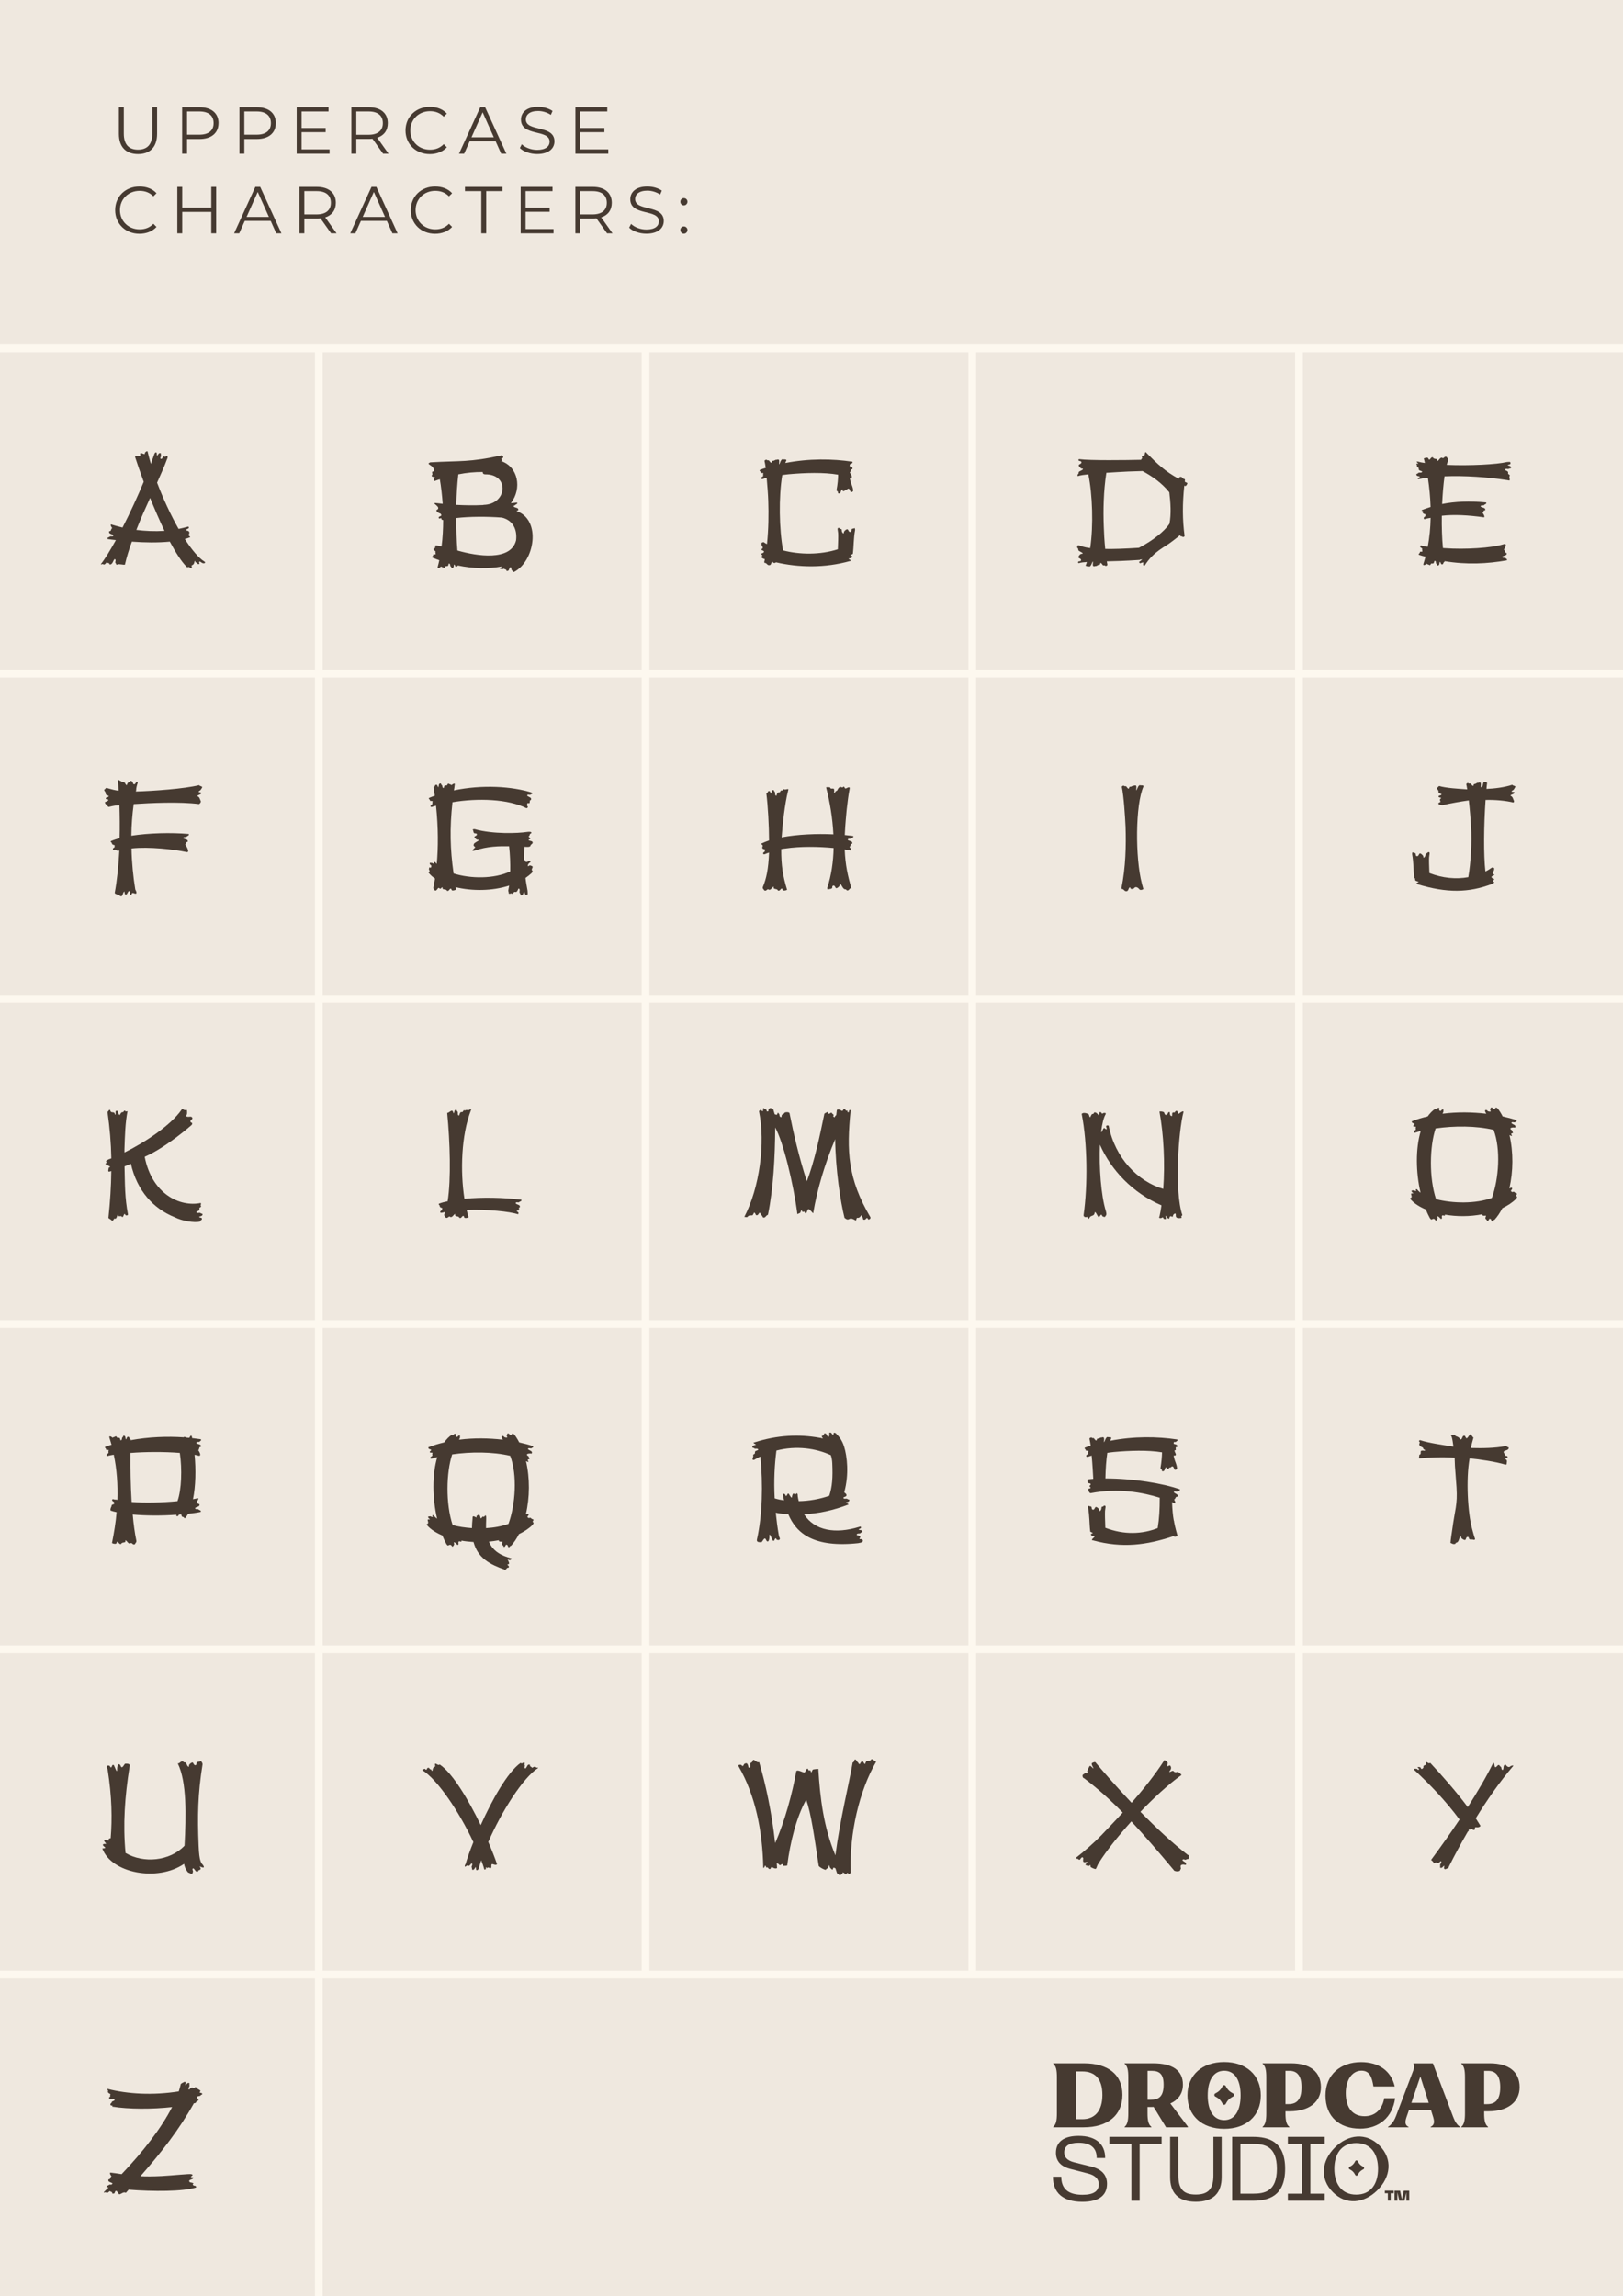 <?xml version="1.0" encoding="UTF-8"?><svg xmlns="http://www.w3.org/2000/svg" viewBox="0 0 420.4 594.86"><rect x="0" y="0" width="420.4" height="594.86" fill="#808080" stroke="none"/><defs><style>.cls-1{fill:none;stroke:#fdf8ef;stroke-miterlimit:10;stroke-width:2px;}.cls-2{fill:#efe8df;}.cls-3{fill:#463a31;}</style></defs><g id="Background"><rect class="cls-2" x="0" width="420.4" height="594.8"/><line class="cls-1" x1="82.58" y1="90" x2="82.58" y2="594.8"/><line class="cls-1" x1="167.21" y1="90" x2="167.21" y2="511.37"/><line class="cls-1" x1="251.84" y1="90.43" x2="251.84" y2="511.37"/><line class="cls-1" x1="336.47" y1="90" x2="336.47" y2="511.37"/><line class="cls-1" x1="420.52" y1="90.23" x2="0" y2="90.23"/><line class="cls-1" x1="420.52" y1="174.48" x2="0" y2="174.48"/><line class="cls-1" x1="420.52" y1="258.73" x2="0" y2="258.73"/><line class="cls-1" x1="420.52" y1="342.98" x2="0" y2="342.98"/><line class="cls-1" x1="420.52" y1="427.24" x2="0" y2="427.24"/><line class="cls-1" x1="420.52" y1="511.49" x2="0" y2="511.49"/><path class="cls-3" d="M290.74,542.67c0-5.25-3.72-8.17-9.98-8.17h-7.95v.11c.77.63.96,1.71.96,3.55v9.26c0,1.82-.2,2.91-.96,3.55v.11h7.88c6.26,0,10.05-3.13,10.05-8.41ZM280.34,548.98h-1.6v-12.37h1.6c3.35,0,5.21,1.97,5.21,6.09s-1.95,6.28-5.21,6.28Z"/><path class="cls-3" d="M317.1,551.47c5.69,0,9.48-3.35,9.48-8.63s-3.79-8.67-9.48-8.67-9.52,3.35-9.52,8.63,3.79,8.67,9.52,8.67ZM317.1,536.43c2.76,0,4.25,2.43,4.25,6.37s-1.49,6.41-4.25,6.41-4.27-2.43-4.27-6.37,1.49-6.41,4.27-6.41Z"/><path class="cls-3" d="M352.24,551.43c5.04,0,8.47-3.02,9.13-7.88h-2.82c-.5,2.85-2.32,4.66-5.1,4.66-2.98,0-4.86-2.08-4.86-6,0-3.22,1.53-5.8,4.07-5.8,2.19,0,2.72,1.8,3.1,4.09h5.51c-.96-4.2-4.33-6.31-8.71-6.31-5.23,0-9.22,3.15-9.22,8.65s3.63,8.58,8.91,8.58Z"/><path class="cls-3" d="M361.59,548.19c-.55,1.47-1.31,2.3-2.08,2.8v.09h5.36v-.09c-.94-.48-1.01-1.23-.5-2.67l.57-1.66h5.74l.55,1.75c.37,1.25.35,2.06-.66,2.56v.11h7.64v-.11c-.79-.48-1.36-1.4-1.8-2.58l-5.25-13.88h-5.04c.2.48.24,1.07.02,1.69l-4.55,12ZM367.91,537.9l2.17,6.85h-4.49l2.32-6.85Z"/><path class="cls-3" d="M385.91,534.5h-7.4v.11c.77.63.96,1.71.96,3.55v9.26c0,1.82-.2,2.91-.96,3.55v.11h6.94v-.11c-.81-.63-1.01-1.73-1.01-3.55v-.49h1.12c4.82,0,8.06-2.29,8.06-6.24s-2.76-6.19-7.71-6.19ZM385.23,545.08h-.79v-8.62h1.05c2.04,0,3.11,1.38,3.11,4.24,0,3.26-1.27,4.38-3.37,4.38Z"/><path class="cls-3" d="M298.25,550.97c-.81-.63-1.01-1.73-1.01-3.55v-1.61h1.12c.16,0,.31,0,.46-.01l3.22,5.28h5.65v-.18l-4.54-5.99c2.04-.93,3.26-2.57,3.26-4.89,0-3.72-2.76-5.52-7.71-5.52h-7.4v.11c.77.63.96,1.71.96,3.55v9.26c0,1.82-.2,2.91-.96,3.55v.11h6.94v-.11ZM297.25,536.45h1.05c2.04,0,3.11.84,3.11,3.57,0,3.12-1.27,3.92-3.37,3.92h-.79v-7.5Z"/><path class="cls-3" d="M333.98,550.97c-.81-.63-1.01-1.73-1.01-3.55v-.49h1.12c4.82,0,8.06-2.29,8.06-6.24s-2.76-6.19-7.71-6.19h-7.4v.11c.77.63.96,1.71.96,3.55v9.26c0,1.82-.2,2.91-.96,3.55v.11h6.94v-.11ZM332.97,536.45h1.05c2.04,0,3.11,1.38,3.11,4.24,0,3.26-1.27,4.38-3.37,4.38h-.79v-8.62Z"/><path class="cls-3" d="M314.78,543.1l.36.2c.57.31,1.04.78,1.36,1.36l.2.36c.17.31.62.31.79,0l.2-.36c.31-.57.78-1.04,1.36-1.36l.36-.2c.31-.17.31-.62,0-.79l-.36-.2c-.57-.31-1.04-.78-1.36-1.36l-.2-.36c-.17-.31-.62-.31-.79,0l-.2.36c-.31.57-.78,1.04-1.36,1.36l-.36.2c-.31.17-.31.62,0,.79Z"/><path class="cls-3" d="M280.35,570.38c-5.03,0-7.61-2.33-7.61-6.49h2.16c0,3.17,1.86,4.68,5.5,4.68,2.87,0,4.21-.92,4.21-2.75,0-1.29-.85-2.28-2.77-2.77l-4.63-1.2c-2.61-.68-3.69-2.19-3.69-4.16,0-2.87,2.07-4.39,5.87-4.39,4.51,0,6.88,2.16,6.88,5.73h-2.19c0-2.63-1.57-3.95-4.7-3.95-2.42,0-3.71.82-3.71,2.51,0,1.17.7,2.07,2.51,2.54l4.58,1.15c2.68.68,3.99,2.23,3.99,4.42,0,2.96-2,4.68-6.41,4.68Z"/><path class="cls-3" d="M300.89,553.55v1.83h-5.69v14.73h-2.14v-14.73h-5.71v-1.83h13.53Z"/><path class="cls-3" d="M303.09,553.55h2.14v9.96c0,3.31,1.06,5,4.51,5s4.56-1.69,4.56-5v-9.96h2.14v10.41c0,4.14-2.14,6.41-6.7,6.41s-6.65-2.28-6.65-6.41v-10.41Z"/><path class="cls-3" d="M319.16,553.55h5.33c4.09,0,8.39,1.15,8.39,8.27s-4.3,8.29-8.39,8.29h-5.33v-16.56ZM324.5,568.28c2.94,0,6.25-.47,6.25-6.46s-3.34-6.44-6.25-6.44h-3.2v12.9h3.2Z"/><path class="cls-3" d="M343.13,553.55v1.83h-3.71v12.9h3.71v1.83h-9.54v-1.83h3.71v-12.9h-3.71v-1.83h9.54Z"/><path class="cls-3" d="M357.34,555.82c3.46,3.48,2.89,8.13-.54,11.55-3.45,3.43-8.1,3.99-11.56.51s-2.91-8.15.54-11.58c3.43-3.41,8.1-3.95,11.56-.47ZM351.29,568.53c3.81,0,5.66-2.8,5.66-6.7s-1.86-6.67-5.66-6.67-5.66,2.8-5.66,6.67,1.86,6.7,5.66,6.7Z"/><path class="cls-3" d="M361.01,568.17h-.78v1.92h-.74v-1.92h-.78v-.67h2.3v.67ZM362.66,567.51l.47,2.22.49-2.22h1.41v2.59h-.74v-2.16l-.5,2.16h-1.33l-.5-2.16v2.16h-.74v-2.59h1.43Z"/><path class="cls-3" d="M349.56,561.94l.28.16c.45.24.81.61,1.06,1.06l.16.28c.13.24.48.24.61,0l.16-.28c.24-.45.61-.81,1.06-1.06l.28-.16c.24-.13.24-.48,0-.61l-.28-.16c-.45-.24-.81-.61-1.06-1.06l-.16-.28c-.13-.24-.48-.24-.61,0l-.16.28c-.24.45-.61.81-1.06,1.06l-.28.16c-.24.13-.24.48,0,.61Z"/><path class="cls-3" d="M30.8,34.68v-6.9h1.27v6.84c0,2.85,1.34,4.16,3.68,4.16s3.7-1.31,3.7-4.16v-6.84h1.24v6.9c0,3.46-1.86,5.24-4.94,5.24s-4.95-1.79-4.95-5.24Z"/><path class="cls-3" d="M56.6,31.91c0,2.56-1.86,4.11-4.92,4.11h-3.23v3.8h-1.27v-12.04h4.51c3.06,0,4.92,1.55,4.92,4.13ZM55.33,31.91c0-1.93-1.27-3.03-3.68-3.03h-3.2v6.02h3.2c2.41,0,3.68-1.1,3.68-2.99Z"/><path class="cls-3" d="M71.44,31.91c0,2.56-1.86,4.11-4.92,4.11h-3.23v3.8h-1.27v-12.04h4.51c3.06,0,4.92,1.55,4.92,4.13ZM70.17,31.91c0-1.93-1.27-3.03-3.68-3.03h-3.2v6.02h3.2c2.41,0,3.68-1.1,3.68-2.99Z"/><path class="cls-3" d="M85.36,38.72v1.1h-8.51v-12.04h8.25v1.1h-6.98v4.28h6.23v1.08h-6.23v4.47h7.24Z"/><path class="cls-3" d="M99.23,39.82l-2.75-3.87c-.31.03-.62.05-.96.05h-3.23v3.82h-1.27v-12.04h4.51c3.06,0,4.92,1.55,4.92,4.13,0,1.89-1,3.22-2.75,3.78l2.94,4.13h-1.39ZM99.17,31.91c0-1.93-1.27-3.03-3.68-3.03h-3.2v6.04h3.2c2.41,0,3.68-1.12,3.68-3.01Z"/><path class="cls-3" d="M105.04,33.8c0-3.52,2.68-6.12,6.31-6.12,1.75,0,3.34.58,4.4,1.75l-.81.81c-.98-1-2.18-1.43-3.56-1.43-2.91,0-5.09,2.13-5.09,4.99s2.18,4.99,5.09,4.99c1.38,0,2.58-.43,3.56-1.44l.81.81c-1.07,1.17-2.65,1.77-4.42,1.77-3.61,0-6.29-2.6-6.29-6.12Z"/><path class="cls-3" d="M128.37,36.6h-6.71l-1.44,3.22h-1.32l5.5-12.04h1.26l5.5,12.04h-1.34l-1.44-3.22ZM127.91,35.57l-2.89-6.47-2.89,6.47h5.78Z"/><path class="cls-3" d="M134.66,38.36l.5-.98c.86.84,2.39,1.46,3.97,1.46,2.25,0,3.23-.95,3.23-2.13,0-3.3-7.41-1.27-7.41-5.73,0-1.77,1.38-3.3,4.44-3.3,1.36,0,2.77.4,3.73,1.07l-.43,1.01c-1.03-.67-2.24-1-3.3-1-2.2,0-3.18.98-3.18,2.18,0,3.3,7.41,1.31,7.41,5.69,0,1.77-1.41,3.28-4.49,3.28-1.81,0-3.58-.64-4.47-1.56Z"/><path class="cls-3" d="M157.56,38.72v1.1h-8.51v-12.04h8.25v1.1h-6.98v4.28h6.23v1.08h-6.23v4.47h7.24Z"/><path class="cls-3" d="M29.83,54.43c0-3.52,2.68-6.12,6.31-6.12,1.75,0,3.34.58,4.4,1.75l-.81.81c-.98-1-2.18-1.43-3.56-1.43-2.91,0-5.09,2.13-5.09,4.99s2.18,4.99,5.09,4.99c1.38,0,2.58-.43,3.56-1.44l.81.81c-1.07,1.17-2.65,1.77-4.42,1.77-3.61,0-6.29-2.6-6.29-6.12Z"/><path class="cls-3" d="M55.99,48.41v12.04h-1.26v-5.55h-7.53v5.55h-1.27v-12.04h1.27v5.37h7.53v-5.37h1.26Z"/><path class="cls-3" d="M70.11,57.23h-6.71l-1.44,3.22h-1.32l5.5-12.04h1.26l5.5,12.04h-1.34l-1.44-3.22ZM69.65,56.2l-2.89-6.47-2.89,6.47h5.78Z"/><path class="cls-3" d="M85.77,60.45l-2.75-3.87c-.31.03-.62.05-.96.05h-3.23v3.82h-1.27v-12.04h4.51c3.06,0,4.92,1.55,4.92,4.13,0,1.89-1,3.22-2.75,3.78l2.94,4.13h-1.39ZM85.71,52.54c0-1.93-1.27-3.03-3.68-3.03h-3.2v6.04h3.2c2.41,0,3.68-1.12,3.68-3.01Z"/><path class="cls-3" d="M100.2,57.23h-6.71l-1.44,3.22h-1.32l5.5-12.04h1.26l5.5,12.04h-1.34l-1.44-3.22ZM99.73,56.2l-2.89-6.47-2.89,6.47h5.78Z"/><path class="cls-3" d="M106.4,54.43c0-3.52,2.68-6.12,6.31-6.12,1.75,0,3.34.58,4.4,1.75l-.81.81c-.98-1-2.18-1.43-3.56-1.43-2.91,0-5.09,2.13-5.09,4.99s2.18,4.99,5.09,4.99c1.38,0,2.58-.43,3.56-1.44l.81.81c-1.07,1.17-2.65,1.77-4.42,1.77-3.61,0-6.29-2.6-6.29-6.12Z"/><path class="cls-3" d="M124.67,49.51h-4.23v-1.1h9.73v1.1h-4.23v10.94h-1.27v-10.94Z"/><path class="cls-3" d="M143.38,59.35v1.1h-8.51v-12.04h8.25v1.1h-6.98v4.28h6.23v1.08h-6.23v4.47h7.24Z"/><path class="cls-3" d="M157.25,60.45l-2.75-3.87c-.31.03-.62.05-.96.05h-3.23v3.82h-1.27v-12.04h4.51c3.06,0,4.92,1.55,4.92,4.13,0,1.89-1,3.22-2.75,3.78l2.94,4.13h-1.39ZM157.18,52.54c0-1.93-1.27-3.03-3.68-3.03h-3.2v6.04h3.2c2.41,0,3.68-1.12,3.68-3.01Z"/><path class="cls-3" d="M162.97,58.99l.5-.98c.86.84,2.39,1.46,3.97,1.46,2.25,0,3.23-.95,3.23-2.13,0-3.3-7.41-1.27-7.41-5.73,0-1.77,1.38-3.3,4.44-3.3,1.36,0,2.77.4,3.73,1.07l-.43,1.01c-1.03-.67-2.24-1-3.3-1-2.2,0-3.18.98-3.18,2.18,0,3.3,7.41,1.31,7.41,5.69,0,1.77-1.41,3.28-4.49,3.28-1.81,0-3.58-.64-4.47-1.56Z"/><path class="cls-3" d="M176.23,52.26c0-.53.41-.93.91-.93s.93.4.93.93-.43.95-.93.95-.91-.41-.91-.95ZM176.23,59.59c0-.53.41-.93.91-.93s.93.4.93.93-.43.95-.93.95-.91-.41-.91-.95Z"/></g><g id="Layer_3"><path class="cls-3" d="M52.03,145.64c-.12-.16-.33-.25-.45-.04-.08.25.29.41,0,.49-.45.29-.41-.49-.9-.37-.08-.08-.04-.53-.29-.33-.08.45-.12.86-.74,1.07-.08.29.2.7-.08.74-.41-.04-.57-.53-1.07-.21-1.39-1.31-2.95-3.77-4.51-6.68-3.03.29-6.56.25-9.83,0-.74,2.01-1.35,3.98-1.8,5.95-.16.16-1.56-.25-1.93-.04-.41.25-.29-.25-.57-.45-.04-.33.29-.78-.16-.94-.41.33-.53,1.52-1.31,1.39-.08-.57-.49-.21-.74-.57-.25.29-.53.7-.86.57-.21-.33-.53.2-.66-.08,1.07-1.35,2.42-3.57,3.89-6.23-.78-.08-1.47-.16-2.17-.29-.16-.49.49-.37.66-.66.29-.08.82.16.86-.29-.33-.37-1.35-.33-1.07-1.07.61.08.37-.66.78-.78-.21-.33-.53-.7-.33-.98.94.29,1.93.57,2.99.82,1.93-3.73,3.85-7.91,5.49-11.85-.98-2.67-1.76-4.92-2.25-6.48.25-.37.7-.04,1.23-.29.49-.16-.25-.53.25-.61.37-.16.9.41,1.06.12-.12-.37.61-.82.7-.61.25,1.02.53,2.13.86,3.24.33-.94.66-1.84.94-2.67.12-.2.2-.29.33-.33.49.08.12.61.37.86.25-.25.37-.78.86-.66.16.12.08.29.08.45.29.41-.33.62-.04,1.02.2.08.25,0,.33-.04.21-.25.37-.74.66-.53.33.21.37-.25.7-.21.21.21.08.66-.04.86-.61,1.68-1.52,3.77-2.58,6.11,1.56,4.1,3.52,8.36,5.57,11.97,1.15-.21,1.88-.45,2.09-.49.37-.12.49-.12.57.04.12.57-.86.33-.61.86-.04.04.45.08.41.12.33.12.37.33.29.74-.57.49.45.66.21.9-.41.16-.86.33-1.35.45,1.8,2.79,3.6,4.96,5.16,5.9.37.33-.37.66-.98.08ZM38.88,128.99c-1.19,2.62-2.46,5.41-3.56,8.28,2.21.29,4.67.41,7.29.25-1.31-2.75-2.58-5.7-3.73-8.53Z"/><path class="cls-3" d="M51.87,204.73c-.16.12-.37.21-.45.41.2.16.57.04.74.25-.12.57-.82.41-1.06.86.66.21.7.9.94,1.39,0,.16-.29.61-.49.66-5-.66-12.66-.29-16.92,0-.37,2.71-.57,5.45-.61,8.2,4.55-.7,10.24-.86,14.87-.45.2.49-.45.41-.57.74-.29.12-.82-.08-.86.37.41.33,1.39.21,1.15.94-.57,0-.29.45-.66.66.25.25,1.39,2.17.37,1.97-3.28-.7-9.71-1.44-14.26-.94.08,3.73.45,7.38.98,10.62.16.33.37.66.29,1.02-.53.33-1.02-.66-1.31.37-.37.04-.45-.04-.37-.25.08-.2,0-.74-.2-.74-.49.16-.41,1.23-1.11.82l-.12-.7c-.53.29-.33,1.68-1.19,1.11-.25-.33-1.23-.33-1.31-.74.61-3.24.98-7.01,1.19-10.95-1.07.16-.78-.37-1.07-.25-.37.16-.49.16-.57,0-.21-.53.7-.45.37-.98.04-.04.08-.12.08-.16-.33-.12-.74-.12-.74-.57-.08-.2-.45-.25-.25-.49.66-.29,1.43-.53,2.25-.78.08-2.87.04-5.74-.04-8.53-.82.04-1.43.12-2.83.45-.33-.33-.9-.74-.94-1.23.33-.16.78-.25.94-.61-.2-.21-.78,0-.7-.49.29-.21.7-.16.78-.49-.25-.21-.66-.16-.82-.53.25-.57-.9-.98-.08-1.31l.08-.16.2-.12c1.39.41,2.17.62,3.15.74-.04-.9-.08-1.8-.16-2.67-.16-.53.61.37,1.8.57,0,.29.21.37.33.62.25.33.25-.86.78-.7.12-.12.2-.33.37-.37.86.08.33.94,1.02.9.29-.21.37-.57.66-.74l.16.33c-.21.62-.41,1.31-.41,1.93l-.08.33c4.51-.12,12.62-.7,16.39-1.64.21.29.61.25.82.49-.12.33-.33.62-.53.86Z"/><path class="cls-3" d="M51.56,315.24c.2.29.82.08.74.57-.04.33-.49.25-.49.66-1.56.33-4.63-.16-6.56-1.15-5.49-2.21-9.75-6.81-11.35-13.86-.57.25-1.15.49-1.64.7.12,4.76.04,7.95.9,12.5-.16.21-.37.25-.57.16s-.12-.37-.37-.33c-.25.21-.21.82-.61.78-.25-.62-1.06.29-.98-.7-.41.29-.37,1.43-.98,1.07-.25.2-.33.78-.74.53-.08-.25-.66-.45-.82-.66.45-4.22.7-8.24.74-12.14l-.61.16c-.37-.16,0-.7-.08-1.02.12-.08.37-.08.37-.29-.16-.16-.53-.21-.66-.45-.08-.16-.49,0-.53-.29.86-.74-.66-.37.82-1.15.25-.08.45-.16.7-.25-.08-4.02-.41-7.95-.98-11.93-.08-.12.25-.33.33-.49.08-.21.25-.16.37-.08.12,1.03,1.11.12,1.19,1.07l.12.12c.25-.25-.16-.98.33-1.03.53-.04.29,1.07.86,1.07.2-.45.41-.78.86-.7.12-.25.33-.53.53-.33.16.41.37-.08.57.12-.57,2.95-.66,6.23-.78,9.8v.86c5.29-2.62,12.04-7.05,14.83-11.15.33-.29.74.41,1.06.08.45,0,.29.49.33.7.04.33-.12.66-.25.94.53.49,1.43-.29,1.64.57-.04.37-.9.62-.37,1.07l.33.16-.12.45s-6.6,5.86-12.21,8.28c1.88,9.68,9.14,13.08,14.5,11.97.29.29-.21.53.12.86-.04.29-.57.29-.45.66.12.33-.2.53-.49.61-.08.08-.33.08-.29.29.33.41.86-.12,1.19.29.16.08.33,0,.41.21,0,.49-.57.49-.9.66Z"/><path class="cls-3" d="M51.71,373.51c-.29.08-.82-.12-.86.33.41.37,1.39.2,1.19.98-.61-.04-.33.66-.7.86.25.25,1.07,1.72-.04,1.39-.29-.08-.57-.16-.9-.21.37,3.85.29,8.12-.41,11.52.53-.08.94-.21,1.31-.29.21.29-.16.66-.37.94.41.16.12.66.7.57.29.78-.74.66-1.11,1.07.08.41.57.21.86.29.16.33.82.21.61.7-.98.21-2.09.37-3.28.49-.2.41-.45.74-.7,1.07-.25.21-.33-.12-.53-.25-.41.04-.45-.33-.53-.66h-.16l-.04.04h-.37c-.16.16-.25.53-.57.41-.16-.08-.16-.16-.12-.37-3.77.29-7.91.25-11.31-.04.21,2.46.53,4.8.94,6.77.08.49-.29.57-.33.86-.45.37-.74-.21-1.02-.29-.74.57-.98-.57-1.52-.7.33.9-.9.33-1.06.98-.53.16-.61-.45-.98-.57-.29.08-.12.33-.33.49-.29.12-.82,0-1.07-.16.53-2.67.98-5.33,1.19-8-.57-.12-1.07-.25-1.52-.41-.2-.25.08-.9.21-1.11-.04-.45.37-.49.7-.57-.04-.08-.04-.12-.08-.21.29-.53-.61-.41-.45-.94.08-.16.21-.16.57-.04.25.08.08-.04.78.08.12-3.9-.12-7.79-.94-11.69-.74.12-1.15.21-1.31.25-.33.12-.45.12-.53-.04-.16-.53.7-.41.45-.94.04-.08.04-.41.08-.49-.33-.08-.74.16-.7-.29-.08-.21-.41-.29-.21-.53.53-.21,1.07-.37,1.64-.53-.16-.61-.37-1.23-.53-1.8-.25-.78.74-.16.78,0,.33-.25.49-.16.86-.41.29.08.21.49.61.41.33-.04.45.04.53.33.04.12,0,.33.2.33.45-.25.04-.57.49-.86.08-.12.04-.33.25-.37.49.08.37.66.53.98.29-.12.16-.78.66-.66.33.08.16.57.57.62v.25c4.67-.86,9.51-1.03,13.77-.74v-.08c.25-.08.41,0,.53.12.29.04.57.08.9.08.2-.21.2-.7.61-.49.04.16.08.37.12.57.78.08,1.52.21,2.25.29.2.49-.16.33-.33.66ZM33.92,376.38h-.12c-.04,3.94.04,8.45.29,12.71,3.36.29,8.07.16,11.88-.21,1.06-2.95,1.23-8.32.61-12.5-3.97-.33-9.1-.29-12.66,0Z"/><path class="cls-3" d="M51.69,483.45c.86,1.27-.53.78-.33,1.31-.66.45-.82-.53-1.31-.78-.41.16-.04.62-.04.9-.25.25.04.57-.49.53l-.82-.37s-.78-.82-1.02-2.21c-6.84,4.71-18.85,2.46-21.18-3.98,1.68-.08.04-.49.16-.98.12-.33.66-.12.86-.25-.16-.21-.66-.66-.53-.98.12-.12.21-.04.33-.04.33-.16.53.33.86.16-.16-.45.2-.53.49-.57.41-4.92.33-10.74-.78-17.75-.08-.45-.45-.7-.08-.98.16-.21.45-.04.61,0,.08.12.29.66.49.25.16-.21.12-.62.53-.49.29.37.94,2.5.9,1.15,0-1.31.53-1.8.94-.86.37.98.98-.74,1.19-.62.33,0,1.35-.08,1.11.66-1.27,7.91-1.76,15.09-1.06,22.47,4.59,2.71,11.43,2.17,15.28-1.89.41-7.79.61-16.56-1.76-21.32.41.12.7-.49,1.11-.53.21-.04.37.08.45.25.66-.04.66.37.9.82.12.12.25.45.45.29-.08-.49.25-.74.57-.94.7-.49.49.7,1.15.57.12-.04.29-.25.21-.41.04-.62.74-.37,1.06-.62.16-.12.53.49.53.78-1.23,7.63-1.35,13.45-1.02,21.12.16,4.26.7,4.47,1.19,5.08.61.98-.61.41-.94.25Z"/><path class="cls-3" d="M52.07,542.67c-.08.29-.49.33-.86.37l-.29.49c.25.04.49.12.49.41,0,.41-.78.41-.61.7-.25.21-.41.21-.57.21-3.85,6.85-8.32,12.59-13.85,18.9,1.43.08,3.15.08,5.57-.04,2.87-.16,7.21-.62,7.58-.49,1.19.33-1.11.7.53.86.16.57-1.31.49-1.02,1.03-.04.08.16.12.12.21.33.08,1.39.21.74.49.21.74.94.08.9.86-3.44,1.07-11.14,1.07-17.49.57l-.7.82c-.57-.33-1.11.21-1.48.33-.45.25-.41-.41-.74-.53-.12-.29,0-.25-.45-.29-.33.41-.08.82-.86.66,0-.62-.45-.29-.61-.66-.29.25-.61.62-.94.45-.16-.29-.53.16-.66-.12.41-.41.82-.82,1.27-1.23l-.49-.08c-.16-.45.49-.37.66-.66.16-.04.37,0,.57,0l.29-.29c-.37-.37-1.35-.33-1.06-1.07.57.08.37-.62.78-.78-.2-.29-.53-.66-.33-.98,1.15.12,2.09.29,2.95.41,5.45-5.74,10.2-11.77,13.07-17.38-5.12.57-11.27.57-15.49-.12.12-.61-.16-.04-.41-.37-.33-.37.29-.53.33-.9.2-.21.78-.16.66-.62-.49-.16-1.35.29-1.43-.49.57-.21.12-.53.41-.82-.29-.21-.78-.37-.7-.74.25-.25-.33-.45-.12-.66,5.24,1.35,11.8,1.72,18.48.66.21-.66.37-1.27.53-1.93.16-.16.86-.53,1.02-.57.45.12.04.66.2.9.29-.21.49-.74.94-.57.16.12.04.29.04.45.25.45-.41.78-.16,1.19l.04.04.16-.04s.08-.12.12-.16c.25-.21.53-.45.78-.25.29.25.49-.25.82-.16,0,.41,1.27.78,1.11.98l-.2.45c.37.04.61.12.7.29,0,.21-.2.21-.33.29Z"/><path class="cls-3" d="M133.8,132.39c6.51,2.3,4.67,12.96-.57,15.74-.45.21-.41-.37-.74-.49-.08-.25.12-.66-.33-.7-.37.33-.2,1.15-.98.94.04-.49-.45-.25-.61-.57-.29.21-.86.12-1.19-.04.25-.16.49-.33.7-.53-3.65.66-7.58.57-11.51-.25-.08.12-.12.25-.29.29-.37.12-.37-.25-.53-.49l-.16-.04c-.08.37,0,.82-.45.94-.2-.04-.2-.25-.29-.37-.45-.25-.04-.61-.49-.82-.25,0-.16.21-.2.33-.08.29-.16.37-.53.33s-.29.37-.57.49c-.37-.25-.53-.16-.86-.41-.04.21-.98.82-.82.08.16-.57.29-1.11.41-1.68-.61-.2-1.19-.45-1.8-.7-.2-.25.12-.33.21-.53-.08-.45.37-.21.66-.33,0-.08-.04-.41-.08-.45.25-.57-.61-.41-.49-.94.98-.37-.08-1.03.94-.86.16.04.49.08,1.15.21.29-2.25.41-4.55.41-6.81-.66-.04-.33-.61-.61-.49-.33.12-.45.12-.53-.04-.21-.53.94-.37.61-.9.08-.04-.16-.16-.16-.25-.33-.08-1.11-.45-1.06-.9,1.6-.74-1.39-1.84-.25-1.84.66.08,1.27.12,1.88.21-.16-2.26-.41-4.43-.74-6.36-.45.12-.9.29-1.35.45-.21-.12-.29-.29-.25-.53.08-.2.37-.16.33-.37-.25-.25-.86-.12-.86-.53.57-.33-.37-1.07.57-1.07.29-1.72-2.38-1.76-.9-2.34,7.74-.45,10.08.04,18.4-1.8.12-.12.16.04.33.12.25.04.12.45.04.57-.98.2.37.57-.45.78,4.42,1.44,5.49,7.09,2.54,10.91l1.6-.16c.25.45-.41.41-.57.74-.29.08-.25-.12-.29.33.41.33,1.39.21,1.15.98-.25-.04-.33.04-.37.16ZM125.03,122.27c-2.01,0-4.1.16-6.31.61-.29,2.42-.45,5.12-.53,7.91,2.38.12,4.55.16,7.09.04l-.12-.04c6.23-.04,6.92-7.95.57-7.91-.53,0-.7-.25-.7-.61ZM129.95,134.08c-3.69-.29-8.36-.29-11.76.12,0,2.91.08,5.82.29,8.4l.12.04c4.83,1.39,13.73,2.83,15.08-2.67.33-2.71-.74-5.21-3.73-5.9Z"/><path class="cls-3" d="M137.39,219.16c-.21.29-.78.25-1.52.21-.12.98-.2,2.13-.16,3.36.41.04.25.53.49.53.29,0,.25.12.61-.12,1.35-.04.21.29,0,.78-.04.12-.2.45.04.49.33-.29.45-.25.78-.12.86.25-.25.82.25,1.27.2.16-.04.37-.12.57-.53.49-1.07.9-1.64,1.31.12,1.07.33,2.17.53,3.28.04.86.16,1.07-.29,1.07-.53.08-.33-.61-.61-.82-.21.33-.21.98-.74.98-.25-.08-.16-.29-.25-.45-.45-.37.12-.98-.33-1.31-.25-.04-.21.25-.29.33-.12.29-.33.66-.7.53-.41-.12-.41.45-.78.49-.33-.33-.61.21-.9-.12,0,0,.04-.29-.12-.66.08-.41.16-.86.25-1.35-4.42,1.44-9.63,1.44-13.89.41l.12.62c-.25.16-.78.33-1.02.21-.25-.16-.08-.41-.37-.45-.37.12-.45.74-.94.57-.2-.66-1.39-.04-1.15-.94-.53.12-.29.7-1.02.16-.29.08-.57.98-1.02.66-.04-.29-.45-.33-.33-.82.12-.7.29-1.43.41-2.25-.7-.45-1.27-.98-1.72-1.6.82-.7-.08-.16.21-1.19.08-.33.53.45.57-.53-.16-.21-.53-.37-.41-.7.12-.12.21,0,.33,0,.33-.16.53.33.86.16-.25-.66.29-.33.25-.37.08.16.21.29.37.45.37-4.18.41-9.35-.2-15.09-.29.08-.57.16-.86.25-.33.12-.45.16-.53-.04-.16-.53.7-.41.41-.94.08-.04.08-.41.08-.45-.29-.12-.7.12-.7-.33-.08-.16-.41-.25-.2-.49.49-.21.98-.41,1.48-.57-.08-.74-.21-1.48-.33-2.21.41-.04.25-.53.61-.62.45-.16.37.49.66.62.12-.33,0-.9.49-.98.21,0,.21.21.29.37.45.25.04.57.49.82.21,0,.12-.25.21-.33.04-.29.16-.37.53-.33s.29-.41.57-.49c.37.25.53.16.86.41.04-.16,1.02-.78.78-.04-.04.45-.12.94-.21,1.39,7.29-1.52,15.12-1.07,20.28.61.12.49-.25.25-.45.53-.29.08-.78-.21-.86.21.33.41,1.31.45.98,1.15-.57-.08.04,1.23-.82.74-.61.98.57.9-.29,1.39-4.79-2.42-12.7-2.67-19.21-1.56-.74,6.72-.61,12.14.29,18.45,4.38,1.39,10.57,1.44,14.67-.53.04-2.09-.04-4.35-.29-6.52-2.42-.04-5.74,0-8.81,1.11-1.31.33-.37-.41.04-.82-.08-.16-.53-.45-.41-.53-.08-.57.61-.78,1.02-1.07.12-.08.41-.21.25-.37-.45.08-.7-.21-.94-.45-.53-.57.7-.45.49-1.03-.04-.08-.25-.21-.37-.16-.66,0-.41-.61-.66-.9-.16-.12.16-.21.45-.21,4.79,1.35,11.31,1.07,13.48.74,1.6-.25,1.31.37,1.02.41-.41.25-.08.57-.57.78.21.12.49.33.49.57-.04.16-.33.16-.49.29.29.37,1.19.16,1.11.78-.08.33-.61.41-.57.82Z"/><path class="cls-3" d="M134.42,311.47c-.29.08-.78-.21-.86.25.37.41,1.35.33,1.06,1.07-.57-.04.37.86-.74.82-.12.45.7.21.33.94-2.25-.7-7.87-1.31-13.32-1.11.12.66.29,1.31.49,1.89-.25.16-.82.29-1.06.12-.21-.16-.04-.41-.33-.49-.41.12-.49.74-.98.53-.16-.66-1.39-.12-1.07-1.03-.53.12-.78,1.23-1.52.66-.29.08-.61.62-1.02.25-.04-.25-.45-.37-.29-.86.08-.16.12-.33.2-.53-.25.04-.49.08-.7.16-.37.04-.49.08-.57-.08-.12-.53.74-.41.45-.94.08-.04.08-.12.12-.16-.33-.12-.74-.16-.7-.62-.08-.21-.41-.29-.2-.53.66-.25,1.39-.45,2.25-.62.9-5.74.61-15.29-.12-22.88.41-.04.78-.49,1.11-.57.45-.12.33.53.61.66.16-.33.08-.86.57-.94.2.04.16.25.25.37.45.29,0,.86.41,1.15.25,0,.16-.25.25-.33.08-.29.2-.62.57-.57.37.08.29-.41.61-.49.33.25.53-.25.86,0,.29.21,1.19-.7.9.04-2.5,6.44-2.79,15.74-1.68,22.92,4.63-.45,10.2-.33,14.75.25.16.49-.49.37-.66.7Z"/><path class="cls-3" d="M137.98,395c-.98.98-2.21,1.76-3.56,2.42-.61,1.19-1.27,2.17-2.05,3.03-.33-.04-.29.37-.57.37-.33,0-.12-.74-.74-.66-.16.2-.2.61-.57.57-.12-.04-.08-.16-.08-.29-.82-.45-.04-.82-.29-1.11-.49.12-1.02.04-.9-.33-.86.16-1.72.29-2.58.37,1.02,2.38,3.03,3.61,5.9,4.35,0,.41-.08.08-.41.45-.45.08-.9-.78-.37.41.53,1.15-.98.21.04,1.15.04.16,0,.41-.21.41-.29-.16-.53.66-.82.49-3.85-1.35-7.01-2.99-8.11-7.17-1.07-.08-2.13-.16-3.2-.37l.12.12c-.16.41-.66-.12-.74.12-.08.25-.2.21-.04.62-.29.57-.37.12-.78-.21-.12-.08-.37-.33-.49-.12.21.41.12.49-.08.82-.49.74-.29-.7-1.27-.12-.25.16-.37-.12-.53-.29-.37-.7-.74-1.44-1.07-2.26-1.64-.7-2.99-1.56-3.89-2.58-.57-.74.61.08.08-1.39.04-.37.41-.08.61-.25-.16-.16-.57-.29-.45-.66.08-.12.21-.04.33-.04.29-.21.53.29.86.08-.33-.66.2-.33.16-.41.25.29.53.62.94.9-1.23-5.29-1.31-11.4.04-15.95-.41.08-.82.21-1.23.33-.33.12-.45.12-.53-.04-.16-.57.74-.41.45-.98.04-.04.04-.37.08-.45-.33-.08-.74.12-.7-.29,1.02-.82-.49-.33-.37-1.11,1.31-.53,2.7-.94,4.1-1.27.57-.78,1.19-1.48,1.97-1.97.37.53.37-.41.98-.25.33.08-.37.62.41.82.21-.16.37-.53.7-.37.12.08,0,.21,0,.29.16.33-.21.53-.16.78,3.81-.49,7.7-.41,11.27,0v-.04s0-.04-.12-.21c-.57-.9.33-.86.53-.41.12.04.7.25.78,0-.25-.37-.21-.45-.04-.78.33-.7.74.78,1.31-.12.16-.16.33.12.53.21.49.66.9,1.31,1.27,2.05,1.31.29,2.54.61,3.6.98.12.49-.25.29-.45.57-.29.04-.78-.25-.9.16.33.45,1.35.45.98,1.19-.57-.12-1.93.04-.82.7.04.12.16.37.25.66.04.12-.45.08-.45.21.04.37.41.82-.08.53-.12-.04-.25-.12-.37-.16,1.02,4.43.98,9.43-.04,13.78.12,0,.16,0,.41-.16.74,0,0,.74,0,.78-.04.16.2.33.45.37.37-.29.45.12.82.25.82.25-.29.45.25.9.21.16-.08.37-.16.57ZM117.13,376.75c-1.56,4.67-1.72,12.88.12,18.33,1.52.41,3.24.66,5,.78,0-.78.08-1.64.16-2.54-.08-1.31,1.23.37,1.02-.49-.04-.21.37-.29.53-.45.7.12.25,1.48.9.7.33-.57.29.29.78-.45.29-.25.33.41.29,1.03-.04.78-.04,1.52-.04,2.21,2.09-.12,4.1-.49,5.82-1.11,1.8-4.96,2.34-12.63.45-17.63-4.55-1.07-10.2-1.07-15.04-.37Z"/><path class="cls-3" d="M126.49,477.18c.98,2.25,1.76,4.26,2.25,5.74-.25.37-.86.04-1.23-.04-.49.12.04,1.03-.49,1.07-.29.04-.53-.41-.78-.04-.25.04-.21-.37-.41-.08.12.37-.04.45-.37.49-.2-.78-.49-1.6-.82-2.42-.25.78-.49,1.56-.7,2.3-.12.16-.25.25-.37.29-.45-.04-.12-.57-.37-.82-.25.25-.37.82-.82.7-.2-.12-.08-.29-.12-.45-.33-.41.29-.78,0-1.19-.21-.08-.25.16-.33.21-.2.25-.45.53-.74.37-.33-.21-.45.29-.78.25-.08-.37.08-.45.2-.7.41-1.43,1.11-3.44,2.01-5.66-3.73-7.95-9.34-16.28-13.27-18.66.45-.25.66-.45.78-.25.12.16.33.25.45.04.08-.25-.04-.25.21-.33.45-.29.45.49.9.37.08.08.08.53.33.33.08-.45.08-.86.7-1.07.08-.29-.21-.7.08-.74.45.04.61.53,1.11.21,3.4,2.3,7.5,9.27,10.61,15.7,2.95-6.56,6.92-13.69,10.32-16.11.45.41.7-.29.98-.08.33.21-.16.45.12.62.08.33-.25.82.16.9.45-.29.49-1.31,1.19-.94-.12.57.41.37.49.78.33-.16.74-.45,1.02-.21.08.33.53-.04.57.25-3.89,2.5-9.38,11.11-12.91,19.19Z"/><path class="cls-3" d="M220.92,143.46s-.08.12-.66.33l.12.12c.16.08.33.04.37.25-.04.49-.61.41-.94.57-.21.04,1.15.57.37.61-6.56,1.85-13.36,1.68-19.17.33-.16.12-.29.21-.49.16-.25,0-.29-.16-.41-.33-.53.25-.2,1.02-1.02.9-.41-.04-.49-.61-1.02-.57l-.12-.21c.08-.25.12-.49.16-.78l-.29-.08c-.37-.12-.66-.45-.66-.45,0-.29.41-.12.29-.49-.57-.41-.12-.45.16-.57.08-.08.33-.16.29-.41-.33-.37-.41-.12-.74-.53-.16-.08.9-.04.12-1.07,0-.41-.21-.78.57-.78.25.21.53.37.82.49.41-3.9.45-7.83.33-11.23-.04-1.39-.21-3.73-.41-5.94-.45.12-.74.2-.82.25-.37.12-.49.12-.57-.08-.16-.53.74-.37.45-.94.04-.04.08-.37.08-.45-.33-.12-.74.12-.7-.33-.08-.16-.41-.25-.2-.49.49-.21.98-.37,1.52-.53-.12-.7-.2-1.35-.33-1.85.12-.16.37-.33.61-.25.08.29.41,0,.57.21.21.21.37.62.66.53.04-.16.08-.41.29-.49.37.12.66-.37,1.07-.25.12-.12.37-.08.49-.04.25.37.04.82.08,1.19h.08c.25-.45.33-1.11.82-1.31.25.16.94-.08,1.02.29-.12.21-.21.45-.29.7,6.1-1.19,12.25-1.11,17.37-.33.2.45-.21.29-.33.61-.08.04-.2.04-.33.04,0,.16-.04.33-.04.53.41.12.86.21.7.74-.57,0-.29.66-.7.86.25.29,1.11,1.64.04,1.44.08.57.25,1.23.53,1.89,0,0,.45,1.11.29,1.52-.2.21-.37.33-.66.12-.49-1.68-.98-.08-1.19-.57-.16.21-.37.45-.66.45-.2-.04-.2-.33-.29-.49-.45.25-.25,1.19-.94,1.07-.33-.08,0-.66-.45-.62l-.08-.21c.29-1.6.41-2.87.41-4.02-3.65-.66-8.64-.49-12.78-.12-.61.08-1.15.12-1.68.21-.94,5.54-.82,14.06.21,19.52,4.26,1.11,9.59,1.19,14.18-.29.08-1.8.12-3.36.08-4.14-.04-.66-.33-1.39.08-1.39.21-.04.33.08.41.25.7-.04.29.41.57.86.08.12.2.41.41.25-.04-.45.29-.7.57-.9.74-.49.49.74,1.15.57.12-.04.29-.21.25-.37.04-.66.41-.37.7-.57.2-.16.25.16.25.45-.41,2.17-.33,4.22-.57,6.19Z"/><path class="cls-3" d="M220.44,217.24c-.29.12-.82-.08-.86.33.41.37,1.39.25,1.15,1.02-.57-.04-.29.66-.7.82.25.29.61.66.41.94-.49-.08-1.02-.21-1.64-.29.16,4.06.82,6.89,1.72,10.04-.45-.12-.53.53-.94.57-.2.04-.37-.12-.45-.29-.66.08-.9-.62-1.19-1.07-.08-.12-.25-.41-.41-.25.04.45-.29.7-.57.9-.7.53-.49-.7-1.15-.53-.12.04-.29.21-.21.37-.04.66-.78.37-1.06.62-.21.12-.25-.21-.25-.45,1.07-3.24,1.56-6.76,1.64-10.29-3.85-.37-8.65-.45-12.46.12-.37.04-.74.08-1.11.16,0,4.3.41,6.93,1.52,10.54-.25.16-.78.29-1.06.12-.21-.12-.04-.41-.33-.45-.37.12-.45.7-.98.53-.16-.66-1.39-.12-1.07-1.03-.53.12-.78,1.23-1.52.66-.29.12-.57.66-1.02.25-.04-.25-.45-.33-.29-.82.9-2.17,1.43-4.59,1.6-8.9-.53.16-.86.33-.98.37-.33.12-.45.12-.53-.04-.2-.53.7-.41.37-.98.04-.04.08-.08.08-.16-.29-.08-.74-.12-.7-.53.41-.82-.45-.7-.25-.98.61-.29,1.27-.57,2.01-.82,0-3.65-.29-8.94-.7-12.18.41-.04.29-.53.61-.61.45-.12.37.53.66.66.12-.33.04-.9.53-.94.21.04.16.25.25.37.45.29,0,.86.45,1.11.2.04.16-.21.2-.29.08-.29.25-.66.57-.57.37.04.33-.45.61-.53.33.29.45-.49.78-.25.29.21,1.31-.45.98.29-.9,3.61-1.43,8.73-1.68,12.14,4.1-.78,9.05-.98,13.4-.78-.21-4.22-.9-8.36-1.88-12.18.33-.08.66-.04,1.02,0,.16.74,1.02-.08,1.06.66,0,.25.04.49-.04.7.04.08.12.08.21.08.08-.29.29-.53.57-.57.21-.37.33-.7.7-.94.37-.16.74.37.94-.12.2,0,.29.16.37.33.04.21.29.21.53.04.25-.12.82-.41.74.12-.41,2.13-.53,3.49-.78,5.54-.12,1.19-.37,3.98-.45,5.74l-.04.78c.78.08,1.52.16,2.17.25.25.45-.45.41-.57.7Z"/><path class="cls-3" d="M224.81,315.81c0-.2-.16-.37-.37-.25-.16.21-.29.41-.57.41-.53.08-.16-.61-.61-.74-.04-.08.12-.49-.16-.41-.29.37-.45.74-1.11.66-.21.21-.12.74-.41.66-1.97-1.23-1.39.53-2.83-.66-1.06-4.22-2.33-12.59-2.42-20.38-2.66,6.31-4.71,13.2-5.69,19.19-.16-.04-.94-1.11-1.19-1.07-.41,0-.33,1.07-.82,1.11l-.37-.53c-.08.16-.29.16-.41.12l-.25-.49c-.21.25-.12.7-.53.86-.21.04-.53.29-.53.21-1.02-7.91-3.65-18.66-5.74-22.43-.04,7.75-.49,15.87-1.88,22.63-.53.08-.7,1.03-1.35.62-.08-.45-.53-.62-.61-1.03-.04-.08-.12-.12-.25-.12-.21.21-.37.78-.86.62-.16-.25-.25-.57-.49-.7-.16.25-.25.53-.45.74-.45.08-.9-.12-1.27.37-.21.29-.74-.08-.86.08,3.97-7.58,5.53-19.19,3.81-27.47l.21-.12c.04-.21.12-.08.25-.21.2,0,.25.41.49.37.25-.04,0-.86.29-.82.16.37.94.29.74.86.04.04.41.04.45,0,0-.57.12-.66.49-.86.45.04.49.21.78.33l.37,1.27c.25.08.57.29.66,0s.12-.45.25-.33c.12.08.2.25.29.37.12.12-.12.62.49.74.12.04.04-.37.2-.62.21-.21.53-.21.61-.45.08-.29,1.27-.33,1.35.04,1.06,5.37,2.42,11.23,4.47,17.63,1.97-5,3.4-11.89,4.55-17.47.12-.21.74-.41.86-.49.25.08.04.41.33.49.25,0,.45-.41.74-.25.12.41.74.33.33.9.04.04.37.29.41.25.08-.29.25-.45.41-.57.04-.45.12-.9.16-1.35.41-.25.94,0,1.27.25.49.08.25-.62.74-.45.25.08.29.57.66.37.29.04-.25.57.45.41-.08-.62.41-.66.45-.45-1.07,10.5-.78,17.67,5.12,27.68.16.45-.57.74-.61.49Z"/><path class="cls-3" d="M222.41,399.75c-11.59,1.27-16.14-2.5-18.23-7.5-1.06-.04-2.17-.16-3.24-.37.2,1.93.45,3.94.82,5.99.08.45.45.7.12.98-.16.21-.45.04-.66.04-.08-.12-.29-.66-.45-.25-.21.16-.12.62-.53.49-.33-.37-.98-2.5-.94-1.15,0,1.31-.49,1.8-.9.86s-.98.78-1.19.66c-.33,0-1.31.12-1.15-.66,1.43-6.31,1.6-14.31.9-21.53-.53.25-1.07.53-1.6.86-.94.16,0-.9-.29-1.19.04-.33.57-.29.49-.66-.08-.37.25-.49.53-.57.08-.08.33-.04.29-.29-.29-.41-.82.08-1.11-.37-.16-.04-.37,0-.41-.21.04-.49.61-.45.94-.62.21-.04-1.15-.53-.37-.61,6.02-1.93,11.59-2.13,16.84-1.19.16,0,.37.04.57.12l.33.04c-.82-1.11.16-.25.29-1.23.74-.33.61.66,1.11.86.37-.21.25-.78.25-1.11.66-.21.53.49,1.06.53,0-1.02.74-.25.74-.25.74.78,1.47,1.6,2.01,3.28.82,2.58,1.31,7.22.08,11.77v.04c-.04.29.45.29.53.7.12.33-.21.49-.49.57-.08.08-.33.08-.29.29.29.41.82-.08,1.15.33.16.04.33,0,.41.21-.04.49-.61.45-.9.62-.21.08,1.19.49.41.61-3.89,1.48-7.62,2.26-11.27,2.42,2.75,4.3,8.15,5.17,14.3,3.28.21-.08.37-.12.45.04.16.45-.49.37-.61.7.33.12.9,0,.98.49-.04.21-.25.16-.37.25-.25.45-.86.04-1.11.49,0,.25.25.16.33.25.29.04.66.16.61.49-.7.74.45.29.53.62.29.21.25.74-.98.86ZM215.2,376.96c-3.77-1.76-8.93-2.54-14.09-1.19-.45,3.49-.7,7.67-.45,12.38.78.25,1.6.41,2.42.53-.12-.53-.21-1.11-.33-1.64.16-.16.41,0,.61.04.04.16.21.7.41.33.21-.16.16-.61.53-.45.25.41.78,1.31.82.9.16-1.07.53-1.11.66-.78.25.49.61-.74.82.04,0,0,.04.21.04.49.04.45.16.86.25,1.27,2.66-.04,5.41-.53,7.91-1.39.78-2.38.94-4.67.78-8.45-.04-.78-.16-1.48-.37-2.09Z"/><path class="cls-3" d="M220.38,485.13l-.16.12c-.04.21-.29.12-.37.25-.16-.04-.12-.37-.33-.33-.2.04-.25.41-.49.37-.12-.29-.57-.29-.66-.57-.12.45-.53.7-.86.86-.21-.16-.41-.45-.7-.57l-.41-1.27c-.2-.08-.53-.33-.61,0-.08.29-.12.41-.25.33-.12-.08-.49-.45-.57-.57-.08-.16-.08-.49-.25-.53-.12-.04,0,.41-.2.62-.16.21-.49.21-.57.49-.08.25-1.8-.66-1.88-.98-1.19-7.83-1.93-13.37-3.24-17.14-2.54,4.51-4.14,10.99-4.92,17.01-.12.21-.82.04-.98.16-.2-.08,0-.45-.33-.49-.25,0-.41.41-.7.25-.08-.21-.41-.37-.7-.53.04.45.04.86.08,1.31-.41.25-.94,0-1.27-.25-.49-.04-.25.66-.74.49-.29-.08-.33-.57-.7-.37-.25-.08-.16-.62-.45-.45-.04.41-.41.7-.41.49-.2-9.35-1.97-18.66-6.43-26.32-.29-.37.74-.45.82-.21.08.16.29.29.45.08.12-.21.16-.45.45-.53.49-.21.61.08.78.53.16.49-.08.66.53.45.16-.45-.21-1.19.45-1.27.12-.25.2-.7.49-.66.41.12.86.82,1.39.57,1.6,5.37,3.28,12.96,4.14,20.99,2.5-5.58,4.55-13.28,5.45-18.49.04-.78,1.8.21,2.05.21.41.04.45-1.02.94-1.02l.29.53c.08-.12.29-.08.41-.04l.21.53c.25-.25.2-.74.61-.82.21-.04,1.23-.16,1.23-.12.45,7.5,1.35,15.05,4.42,22.39,1.23-9.47,3.56-18.61,4.47-24.03.57-.12.25-1.11.9-.7.08.45.57.57.66.98.08.08.16.12.29.12.16-.21.33-.82.82-.7.16.25.29.57.53.7.12-.25.2-.53.37-.78.45-.08.94.08,1.27-.45.21-.29,1.15.74,1.27.57-4.34,7.42-7.01,18.61-6.6,28.78Z"/><path class="cls-3" d="M307.09,125.88c-.12.04-.2,0-.33-.08-.49,4.67-.49,8.9.08,13.04-.08.21-.29.33-.53.25-.08-.29-.37,0-.49-.21-.08-.08-.16-.16-.2-.25-.41.45-1.19.94-2.05,1.64-1.68,1.39-4.71,2.46-7.05,6.23-.57.04-.41-.2-.37-.78-.16-.12-.94.33-.9.16-.41-.41-.16-.25.33-.7.04-.12.45-.29.2-.29-.08.08-.25.08-.37.04-.08.08-.16.12-.2.12-3.73.25-6.43.33-8.52.37.08.37.12.66.16.94-.12.16-.33.33-.57.21-.12-.25-.45,0-.61-.16-.2-.2-.33-.61-.66-.57-.04.21-.04.45-.29.49-.37-.08-.61.41-1.02.29-.12.12-.37.08-.53.04-.2-.33-.04-.78-.04-1.15h-.12c-.25.45-.33,1.07-.82,1.27-.2-.16-.9.04-.98-.33.12-.25.25-.53.33-.86-.78.04-1.43.12-2.09.29-.21,0-.41-.37.16-.49.16.08.37-.08.41-.21.12-.66-1.06-.45-.57-1.15.2-.33.45-.61.94-.57.16-.21-.16-.33-.29-.41-.45-.29-.86-.29-.82-.94-.16-.08-.29-.21-.25-.45-.04-.25.16-.49.49-.37.61.21,1.31.49,2.87.7.86-5.7.61-13.98-.49-19.11-1.15.12-2.01.25-2.29.33-.33.12-.53.21-.49-.04-.04-.21.08-.33.25-.45-.04-.66.37-.61.82-.9.12-.08.45-.25.29-.41-.49.04-.7-.29-.94-.57-.49-.7.7-.49.57-1.15-.04-.12-.25-.29-.41-.25-.53-.12-.37-.49-.12-.49,2.62.37,12.25.25,16.02.16,0-.12.04-.21.16-.29.25-.25-.08-.41.04-.66.37-.08.41-.25.74-.33-.08-.12.08-1.11.41-.53,2.87,2.91,4.83,4.8,8.36,6.72.12-.29.2-.53.61-.49.41.08.45.61.94.57l.08.21-.04.49c.2.12.41.21.66.33-.04.25-.2.66-.45.74ZM302.87,127.52c-2.01-2.5-4.51-4.18-6.92-5.49-.94.04-3.52.12-3.73.12-1.8.08-3.77.21-5.65.33-.74,4.8-.82,9.76-.66,13.94.04,1.44.16,3.69.37,5.78,2.13.04,4.92-.04,8.73-.29,3.61-1.85,6.64-4.31,7.91-6.23.49-2.58.29-5.45-.04-8.16Z"/><path class="cls-3" d="M295.76,228.84l.41,1.48c-.29.16-.66.33-.98.12-.29-.41-.94-.9-1.35-.45-.16.25-.49.33-.78.29-.25,0-.25-.29-.37-.45-.53.25-.29,1.15-1.07,1.03-.45-.04-.53-.62-1.06-.57l-.08-.21c1.11-5.37,1.23-11.15,1.07-15.91-.12-2.5-.45-7.95-.98-10.37.12-.16.37-.33.57-.25.12.29.45,0,.61.21.21.21.37.62.66.53.04-.16.08-.41.29-.49.37.12.66-.37,1.07-.25.12-.12.33-.08.49-.04.21.37.04.82.04,1.19h.08c.29-.45.37-1.11.86-1.31.21.16.9-.08.98.29-2.17,4.71-2.17,18.66-.45,25.17Z"/><path class="cls-3" d="M306.25,314.79c0,.12-.33.16-.25.37.16.25,0,.41-.16.37-.37.04-1.11.16-1.27-.45-.04-.29.08-.82-.25-.7-.86.33-.16,1.19-1.02.66-.53.12-.29.53-.49.66-.49-.04-.45-.45-.82-.78-.2.25.41,1.19-.53.82l-.2-.33c-.12-.16-.16,0-.37.08-.16.08-.78.16-.61-.25l.08-.21c.2-.9.37-1.84.49-2.79-7.46-3.2-13.03-9.1-15.94-15.7-.25,5.82.29,13.16,1.52,17.14.33,1.15.04,1.07-.16,1.48-.16.21-.49,0-.7-.08-.08-.12-.25-.66-.49-.29-.21.16-.21.57-.61.41-.33-.41-.82-1.76-.94-.94-.12.86-1.06.53-1.31,1.19-.29.66-.45-.08-.66-.25-.33.25-1.02.04-.86-.57,1.06-7.46.98-18.49-.49-25.95-.16-.21.45-.41.61-.37.37,0,.9.12,1.27.45,0,.29.12.49.25.7.29-.29.29-.98.86-.9.08-.12.16-.33.33-.41.53.04.78.45,1.11.82.25-.25-.16-1.15.57-.82l.2.29c.12.16.16,0,.33-.08.21-.08.82-.16.66.25-.53.9-.94,2.58-1.19,4.67.41-.21.37-.33.37-.33,0,0-.08-.29.41-.78,1.11.98.53-.29.53-.29-.12-.33.49-.45.66-.25,1.64,8.28,7.46,14.39,14.13,16.36.49-6.64.12-14.1-.98-20.05.66-.08,1.23.08,1.27.41.16.74.7.41.82.21.12-.25.21-.49.41-.49.41-.12-.12.94.74,1.07.16-.49-.21-1.11.7-.94.12-.29.37-.53.61-.41.29.25.08.82.53.7.25-.29,1.19-.86,1.15-.45-1.35,5.17-2.38,20.71-.29,26.77Z"/><path class="cls-3" d="M304.94,386.39c-.29.08-.78-.25-.9.16.29.45,1.31.49.94,1.19-.57-.12-.45.62-.86.7.16.33.45.74.25,1.03-.25-.08-.49-.21-.78-.33.08,1.97.2,3.36.45,4.76.08.08.08.21.08.33.12.7.29,1.39.49,2.17l.41,1.48c-.29.16-.7.33-.98.12-.04-.04-.08-.08-.12-.08-.08.04-.21.12-.37.16-6.43,2.09-12.74,3.08-20.48.94-.78-.04.66-.94.45-.98-.33-.16-.9-.08-.94-.57.04-.21.25-.16.37-.25l.12-.12c-.53-.21-.66-.33-.66-.33-.25-1.97-.16-4.02-.57-6.19,0-.29.04-.62.25-.45.33.21.66-.08.7.57-.04.16.12.33.25.37.66.16.45-1.07,1.15-.57.29.21.61.45.57.9.2.16.33-.12.41-.25.29-.45-.08-.9.57-.86.08-.16.2-.29.41-.25.41,0,.12.74.08,1.39-.04.78,0,2.46.08,4.35,4.92,1.89,9.63,1.64,13.56.08.41-2.5.53-4.8.53-7.87-4.3-1.35-10.65-2.58-17.86-1.19-.37.08-.61-.7-.66-.86-.12-.57.78-.08.57-.7-.57-.21.04-.57.08-.66.08-.49-.86-.2-.78-.66-.04-.21-.12-.49.12-.7.45-.04.86-.08,1.31-.12v-.08c-.08-1.39-.2-3.73-.41-5.95-.45.12-.74.21-.82.25-.37.12-.49.12-.57-.08-.16-.53.74-.37.45-.94.04-.04.08-.37.08-.45-.33-.12-.74.12-.7-.33-.08-.16-.41-.25-.21-.49.49-.21.98-.37,1.52-.53-.12-.7-.21-1.35-.33-1.84.12-.16.37-.33.61-.25.08.29.41,0,.57.21.2.21.37.62.66.53.04-.16.08-.41.29-.49.37.12.66-.37,1.06-.25.12-.12.37-.08.49-.04.25.37.04.82.08,1.19h.08c.25-.45.33-1.11.82-1.31.25.16.94-.08,1.02.29-.12.21-.21.45-.29.7,6.1-1.19,12.25-1.11,17.37-.33.21.45-.2.29-.33.62-.16.04-.41,0-.57.04-.04.12-.04.29-.04.45.45.16,1.11.16.94.82-.94,0,.08.9-.7.86-.08.62.78,1.19,0,1.39l-.25-.08c.08.62.29,1.31.57,2.01,0,0,.41,1.11.29,1.52-.25.21-.41.33-.66.12-.49-1.68-1.02-.08-1.19-.57-.16.21-.37.45-.66.45-.2-.04-.2-.33-.29-.49-.45.25-.25,1.19-.94,1.07-.37-.08,0-.66-.45-.62l-.08-.21c.29-1.6.37-2.91.41-4.06-3.65-.62-8.48-.45-12.54-.08-.57.08-1.15.12-1.64.21-.29,1.93-.45,4.22-.49,6.64,7.09,0,14.83,1.23,19.3,2.83.08.49-.53.29-.74.57Z"/><path class="cls-3" d="M307.17,481.77c-.29.04-.78-.33-.9.12.29.41,1.27.57.86,1.23-.57-.16-1.47-.21-1.31.53.16.74,0,.33-.2.98,0,0-.57.33-1.43,0-4.14-4.96-7.7-9.1-11.14-12.79-3.4,3.77-6.47,7.63-8.4,10.7-.37.53-.49,1.11-.82,1.64-.33,0-1.19-.37-1.35-.57l-.04-.45c-.25-.04-.37.37-.74.25-.2-.41-.33.04-.53-.37l.53-.78c-1.19.37-1.06-.04-1.15-.16l.04-.78c-.45-.66-.7.62-1.11.45-.29-.45-.61-.04-.74-.53,2.05-1.6,4.59-3.81,6.47-5.74,1.27-1.35,3.32-3.44,5.61-5.95-3.2-3.28-6.39-6.15-9.96-8.86-.61-.16-.49-1.03-.29-1.03.25.04.29-.33.49-.33.25-.04.61.12.74-.12-.08-.12-.25-.29-.16-.49.29-.21.12-.66.45-.86-.04-.16.12-.33.25-.41.37.08.57.49.86.66l.04-.04c-.16-.45-.57-.86-.41-1.35.25-.04.61-.37.9-.21,2.66,3.16,5.94,6.85,9.38,10.5,2.95-3.36,6.06-7.22,8.52-11.07.29.16.61.37.82.66.04.37-.21.7,0,.98.25-.04.53-.45.74-.08.33.49.04,1.02-.29,1.39l.04.16c.33-.08.61-.37.98-.29.29.41.78.41,1.11.21.29.12.82.57.98.74-.04.16-.08.25-.29.33-3.07,2.21-6.8,5.62-10.32,9.31,4.18,4.26,8.48,8.28,12.25,11.15.66.21,0,.41.29.74.08.49-.57.25-.78.53Z"/><path class="cls-3" d="M391.01,121.32c-.33.41-.86-.08-1.15.29-.08.25.16.21.25.29.29.12.61.29.53.62-.12.37.41.37.45.7-.33.29.16.98-.12,1.27,0,0-.29-.08-.62-.12-5.04-.78-10.94-1.19-16.18-.98-.29,2.05-.49,4.55-.62,7.18,3.32-.66,7.13-.82,11.39-.41.25.45-.41.41-.57.74-.29.08-.82-.12-.86.33.41.37,1.39.21,1.19.98-.62-.04-.29.45-.7.62.25.29.62.86.45,1.19-4.06-.57-7.83-.78-10.98-.41-.04,2.87.04,5.78.29,8.36l.45.04c5.33.37,12.13-.04,15.24-1.02,1.15-.37.33,1.11.08,1.39.41.16.12.86.7.86.25.74-.74.61-1.11.98.04.45.57.21.86.33.12.33.53.16.33.61-5.04.9-10.45,1.15-16.14.21l.04.16c-.41.08-.25.53-.57.66-.49.12-.37-.53-.7-.66-.12.33,0,.9-.49.98-.21-.04-.16-.25-.25-.37-.49-.25-.04-.62-.49-.86-.25,0-.16.25-.25.33-.04.29-.16.41-.53.37-.37-.08-.29.33-.57.45-.37-.25-.53-.16-.86-.41-.04.16-1.02.74-.78,0,.16-.57.37-1.19.53-1.8-.57-.12-1.15-.33-1.68-.49-.25-.25.08-.33.21-.53-.08-.45.37-.21.66-.33,0-.08-.04-.41-.08-.45.25-.57-.61-.41-.49-.94.08-.21.21-.21.57-.08.16.04.57.12,1.39.25.45-2.42.7-4.96.74-7.5-1.23.25-.9.12-1.23.25-.33.12-.45.12-.53-.04-.21-.53.7-.45.37-.98.04-.04.04-.08.08-.16-.33-.08-.74-.12-.74-.57.25-.41-.45-.25-.25-.49.74-.33,1.52-.57,2.29-.82-.08-2.58-.33-5.12-.7-7.58-.86.08-1.64.21-2.38.37-.78-.08.53-.61.33-.66-.33-.16-.9-.08-.94-.57.04-.2.25-.16.37-.25.29-.45.86,0,1.15-.41,0-.21-.25-.16-.33-.25-.29-.08-.62-.21-.57-.53.08-.41-.41-.33-.49-.66.25-.33-.29-.41-.04-.7,1.15.25-.66-.66.29-.53.57.16,1.19.29,1.84.37-.08-.37-.16-.78-.29-1.15.25-.16.78-.33,1.07-.16.2.12.08.37.37.45.37-.16.41-.74.94-.61.16.7,1.39.08,1.11.98.53-.12.74-1.27,1.47-.74.29-.08.57-.66,1.02-.29.04.29.45.33.33.82-.12.37-.25.74-.37,1.19,6.02.25,13.03-.12,15.57-.74.78-.04.94-.12.94.29.08.45-.53.25-.74.53.33.16.9.16.9.66-.08.21-.25.16-.41.21Z"/><path class="cls-3" d="M392.01,204.65c-.16.08-.41.16-.49.37.21.2.57.04.78.25-.16.62-.82.41-1.07.86.66.25.7.9.94,1.39,0,.16-.04.33-.2.37-1.8-.45-4.63-.74-7.17-.66-.45,6.64-.53,14.23-.04,18.53.61-.29,1.19-.66,1.72-1.03.78,0,.53.37.49.78-.78,1.02.29,1.02.12,1.07-.33.41-.41.16-.74.53-.08.21.16.33.25.41.29.12.74.16.16.57-.12.37.25.21.29.53,0,0-.33.25-.7.41-5.82,2.21-11.55,2.38-19.26,0-.78-.08.57-.57.37-.61-.33-.16-.9-.12-.94-.62.04-.08.08-.12.12-.16-.25-.08-.29-.16-.29-.16-.25-1.97-.16-4.02-.57-6.19,0-.25.04-.61.25-.45.33.25.66-.04.7.57-.04.16.12.37.25.37.66.16.45-1.07,1.15-.57.29.25.61.45.57.94.21.12.33-.16.41-.29.29-.45-.08-.86.57-.82.08-.16.21-.33.41-.29.41,0,.12.74.08,1.39-.04.74,0,2.25.08,4.02,3.44,1.35,6.96,1.64,10.08,1.07.61-3.49.98-8.82.7-13.28-.08-1.48-.29-4.14-.57-6.6-2.13.29-4.92.78-6.8,1.23-.94-.04-1.56-.45-.62-.78.33-.2-.49-.57.29-1.07-.21-.21-.78-.04-.7-.49.29-.25.7-.16.78-.49-.25-.21-.66-.16-.82-.57.25-.53-.9-.94-.08-1.27l.08-.16.21-.12c1.84.53,4.92.7,7.25.86-.08-.53-.16-.98-.25-1.35.12-.21.33-.37.57-.25.12.25.45-.04.61.16.21.16.37.62.66.53.04-.21.08-.41.29-.49.37.08.61-.45,1.02-.29.12-.16.37-.12.53-.08.21.37.04.82.08,1.19h.08c.66-.04.33-1.11.78-1.35.25.16.66-.08.78.29-.08.49-.12.98-.16,1.52,1.97-.08,4.59-.37,6.68-1.07.21.29.57.21.82.45-.12.33-.33.62-.53.9Z"/><path class="cls-3" d="M392.71,310.56c-.98.98-2.21,1.76-3.56,2.42-.61,1.19-1.27,2.17-2.05,3.03-.33-.04-.29.37-.57.37-.33,0-.12-.74-.74-.66-.16.2-.21.61-.57.57-.12-.04-.08-.16-.08-.29-.82-.45-.04-.82-.29-1.11-.49.12-1.02.04-.9-.33-3.2.62-6.64.62-9.75.08l.12.12c-.16.41-.66-.12-.74.12s-.21.21-.04.62c-.29.57-.37.12-.78-.21-.12-.08-.37-.33-.49-.12.21.41.12.49-.08.82-.49.74-.29-.7-1.27-.12-.25.16-.37-.12-.53-.29-.37-.7-.74-1.44-1.07-2.26-1.64-.7-2.99-1.56-3.89-2.58-.57-.74.62.08.08-1.39.04-.37.41-.08.61-.25-.16-.16-.57-.29-.45-.66.08-.12.21-.04.33-.04.29-.21.53.29.86.08-.33-.66.2-.33.16-.41.25.29.53.62.94.9-1.23-5.29-1.31-11.4.04-15.95-.41.08-.82.21-1.23.33-.33.12-.45.12-.53-.04-.16-.57.74-.41.45-.98.04-.04.04-.37.08-.45-.33-.08-.74.12-.7-.29,1.02-.82-.49-.33-.37-1.11,1.31-.53,2.7-.94,4.1-1.27.57-.78,1.19-1.48,1.97-1.97.37.53.37-.41.98-.25.33.08-.37.62.41.82.21-.16.37-.53.7-.37.12.08,0,.21,0,.29.16.33-.21.53-.16.78,3.81-.49,7.7-.41,11.27,0v-.04s0-.04-.12-.21c-.57-.9.33-.86.53-.41.12.04.7.25.78,0-.25-.37-.2-.45-.04-.78.33-.7.74.78,1.31-.12.16-.16.33.12.53.21.49.66.9,1.31,1.27,2.05,1.31.29,2.5.61,3.61.98.12.49-.25.29-.45.57-.29.04-.78-.25-.9.16.33.45,1.35.45.98,1.19-.57-.12-1.93.04-.82.7.04.12.16.37.25.66.04.12-.45.08-.45.21.04.37.41.82-.08.53-.12-.04-.25-.12-.37-.16,1.02,4.43.98,9.43-.04,13.78.12,0,.16,0,.41-.16.74,0,0,.74,0,.78-.04.16.2.33.45.37.37-.29.45.12.82.25.82.25-.29.45.25.9.21.16-.08.37-.16.57ZM371.86,292.32c-1.56,4.67-1.72,12.88.12,18.33,4.3,1.11,10.24,1.23,14.46-.33,1.8-4.96,2.33-12.63.45-17.63-4.55-1.07-10.2-1.07-15.04-.37Z"/><path class="cls-3" d="M389.6,376.47c.25.16.08.53.33.66.21-.04.45,0,.57.21.2.53-.78.08-.49.7.57.25.21.86.25,1.27l-.25.12c-2.58-.78-6.6-1.39-9.34-1.64-.98,5.45-.49,14.15.66,18.33.25.82.41,1.68.74,2.5.04.25-.21.33-.45.25-.33-.21-.98.21-1.15-.41.04-.16-.12-.33-.25-.33-.7-.04-.29,1.11-1.06.74-.33-.16-.7-.33-.7-.82-.25-.12-.33.21-.41.33-.16.49-.29,1.23-.94,1.27-.08.21-.16.37-.41.33-.41.08-.7-.21-.98-.29.08-1.11.29-2.3.45-3.44.7-5.29,1.39-6.36,1.11-10.91l-.41-5.58-.08-2.13c-2.66-.25-6.76-.08-9.18.16-.12-.33.04-.57.04-.94.74-.16-.04-1.02.7-1.07.25,0,.49,0,.7.04.08-.04.08-.12.08-.21-.29-.08-.53-.29-.53-.57-.37-.21-.74-.33-.94-.7-.16-.37.37-.74-.12-.94,0-.21.16-.29.29-.33,2.33.78,6.1,1.27,8.56,1.68l.08-.08c-.16-.94-.21-1.89-.53-2.71-.29-.12.04-.21.04-.21.37-.08.9-.29,1.02.25.53.16,1.02.37,1.23.9.74.04.37-1.27,1.27-.9.04.21.16.41.37.62.45-.21.57-.74.94-1.07.41.16.49.62.86.86-.25.9-.49,1.72-.66,2.62l.12.08c2.87.08,6.06.04,8.81-.49.33-.12.41.29.74.29.16.08.16.33.04.41-.25.57-1.64.33-1.11,1.15Z"/><path class="cls-3" d="M382.26,471.03c.41.66.82,1.31,1.23,1.97-.25.41-.86.41-1.23.33-.49.12.04.66-.49.74-.29,0-.49-.41-.78-.08-.16.04-.29-.16-.37-.25l-.16.29c0,.29-.16.53-.21.37-1.76,3.03-3.4,6.07-4.88,9.02-.16.29-.12.45-.29.62-.37-.16-.49.29-.82.16-.45-.12-.04-.62-.21-.9-.29.21-.49.74-.98.53-.12-.12,0-.29,0-.45-.25-.45.45-.74.25-1.19-.21-.12-.29.12-.37.16-.25.21-.53.41-.78.21-.29-.29-.49.21-.82.08,0,0,.12-.21-.66-.82,2.54-3.44,5.08-7.01,7.37-10.46-3.61-4.88-7.74-9.18-11.76-12.88-.37-.33.7-.37.82-.16.12.16.33.25.45.04.08-.25-.57-.49-.33-.57.04-.04.7-.12.78.21.21.53.49.12.7-.12-.08-.49,0-.49.61-.7.08-.25-.2-.7.08-.74.41.08.57.53,1.07.25,3.2,3.44,6.64,7.34,9.71,11.44,2.58-4.06,4.88-7.95,6.6-11.48.62.21,0,2.01,1.19.66.41-.33.49.33.82.41.16.25.04.82.49.78.29-.45-.04-1.39.74-1.35.25.49.82.78,1.11.49.29-.29,1.07-.41.78-.12-3.48,4.1-6.72,8.73-9.67,13.53Z"/></g></svg>